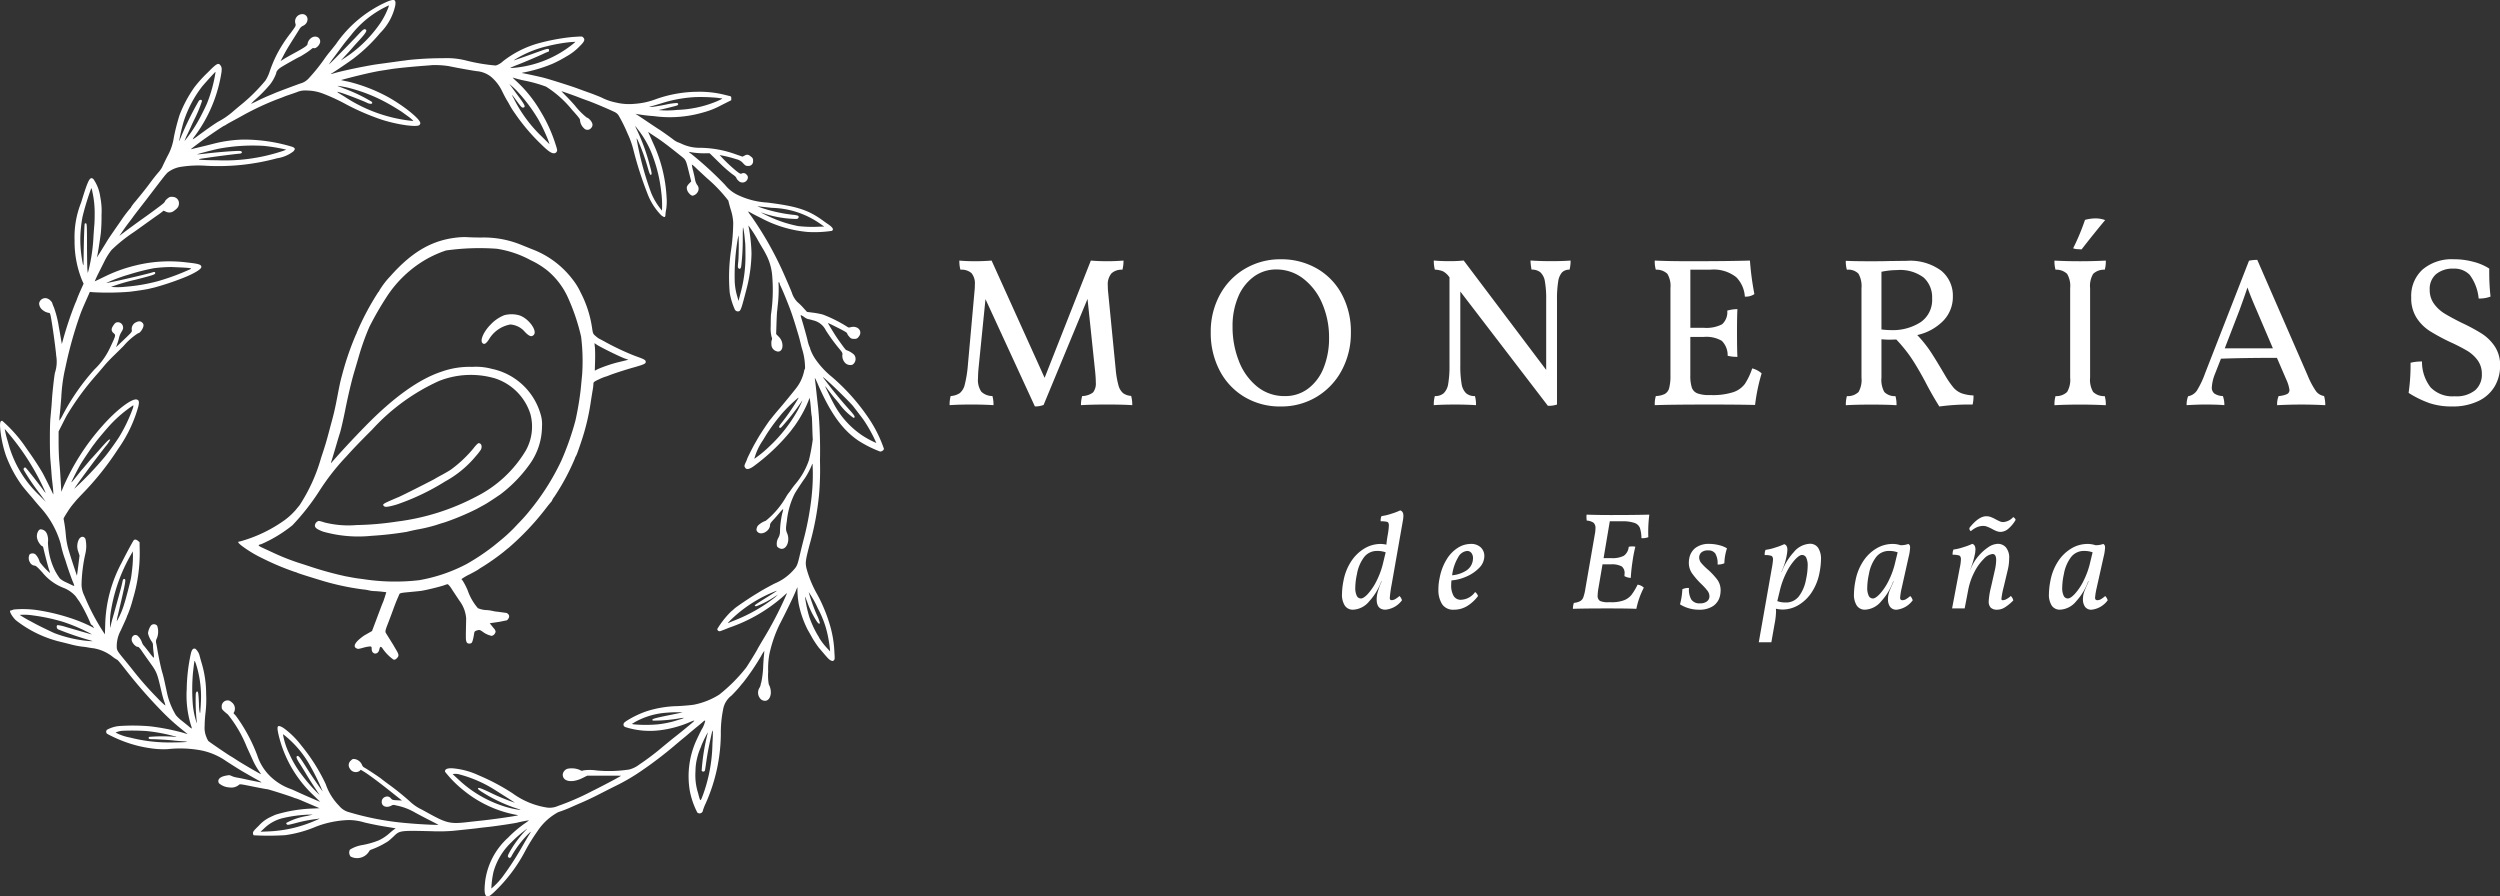 <svg xmlns="http://www.w3.org/2000/svg" width="256.087" height="91.83" viewBox="0 0 256.087 91.83">
  <rect x="0" y="0" width="256.087" height="91.83" fill="#333333" stroke="none"/>
  <g id="Grupo_219" data-name="Grupo 219" transform="translate(42.179 378)">
    <g id="Grupo_218" data-name="Grupo 218">
      <g id="Grupo_160" data-name="Grupo 160" transform="translate(-42.179 -378)">
        <path id="Trazado_263" data-name="Trazado 263" d="M49.879-330.047a21.1,21.1,0,0,0-3.832-4.336,8.611,8.611,0,0,1-1.591-1.675,4.6,4.6,0,0,1-.636-1.186.793.793,0,0,0-.086-.252,4.024,4.024,0,0,1-.193-.644c-.088-.39-.438-1.637-.674-2.4-.031-.1-.035-.182-.008-.182a1.721,1.721,0,0,1,.341.2,1.386,1.386,0,0,0,.365.2,4.7,4.7,0,0,1,.528.131,1.919,1.919,0,0,1,1.327,1.039,18.786,18.786,0,0,0,1.394,1.905c.3.365.324.422.294.606a1.047,1.047,0,0,0,.324.853.756.756,0,0,0,.7.152.7.7,0,0,0,.185-1.021,2.176,2.176,0,0,0-.791-.474c-.082-.026-.219-.2-.915-1.184-.224-.317-.993-1.571-.974-1.589s.45.2.987.47c.708.354.971.513.971.585a.832.832,0,0,0,.215.328.509.509,0,0,0,.5.228.446.446,0,0,0,.459-.2c.471-.535-.046-1.184-.792-.994-.167.042-.257.043-.306,0a14.109,14.109,0,0,0-2.56-1.292,7.949,7.949,0,0,0-.993-.19l-.628-.08-.3-.327a6.338,6.338,0,0,0-.69-.689,2.4,2.4,0,0,1-.568-.965c-.039-.109-.215-.528-.39-.931s-.341-.783-.368-.845a34.885,34.885,0,0,0-3.441-6.112,2.743,2.743,0,0,1-.278-.408c0-.024.134.036.295.131s.6.322.971.5a12.492,12.492,0,0,0,4.845,1.457,12.16,12.16,0,0,0,2.458-.111c.246-.132.108-.361-.44-.727-.068-.045-.322-.224-.563-.4-1.454-1.033-2.629-1.406-5.6-1.774a8.063,8.063,0,0,1-2.93-.733,3.687,3.687,0,0,1-1.406-1.087,37.1,37.1,0,0,0-3.45-3.162,1.15,1.15,0,0,1-.252-.208.632.632,0,0,1,.209.033,8.322,8.322,0,0,0,1.481.11l.445,0,.966.944a13.822,13.822,0,0,0,1.347,1.192c.241.156.393.3.413.381a.793.793,0,0,0,.226.3.558.558,0,0,0,.951-.261.354.354,0,0,0-.114-.354.4.4,0,0,0-.532-.12c-.082.045-.177,0-.488-.236a16.636,16.636,0,0,1-1.748-1.663,12.284,12.284,0,0,1,1.7.419,1.285,1.285,0,0,1,.705.419c.225.241.283.274.5.274a.466.466,0,0,0,.515-.526.408.408,0,0,0-.182-.406c-.29-.243-.412-.268-.671-.135l-.225.116-.66-.229a11.031,11.031,0,0,0-3.649-.678,4.328,4.328,0,0,1-1.964-.426c-.156-.07-.341-.144-.408-.165a2.207,2.207,0,0,1-.435-.276c-.354-.272-1.3-.94-1.449-1.024-.056-.032-.58-.379-1.159-.769s-1.108-.741-1.17-.778c-.1-.061-.1-.064-.005-.033a15.7,15.7,0,0,0,1.8.224,12.215,12.215,0,0,0,5.157-.4,8.194,8.194,0,0,0,1.776-.719l1.014-.51v-.193c0-.166-.024-.2-.169-.233-.092-.022-.335-.083-.534-.133A10.619,10.619,0,0,0,32.3-363.6a12.962,12.962,0,0,0-4.368.785,7.569,7.569,0,0,1-2.12.452,5.735,5.735,0,0,1-1.91-.137,5.609,5.609,0,0,1-1.465-.51c-.31-.137-.917-.373-1.352-.527s-.953-.342-1.154-.419c-.53-.2-2.753-.906-3.407-1.077-.446-.117-2.046-.462-2.265-.488a1.361,1.361,0,0,1,.317-.078,15.3,15.3,0,0,0,2.517-.738,1.114,1.114,0,0,1,.215-.081,13.483,13.483,0,0,0,1.546-.807,5.651,5.651,0,0,0,1.368-1.06c.477-.465.553-.666.332-.886-.11-.11-.08-.109-1.132-.037a21.232,21.232,0,0,0-3.574.679,10.513,10.513,0,0,0-3.5,1.8,1.9,1.9,0,0,1-.74.44,18.607,18.607,0,0,1-2.994-.5,8.044,8.044,0,0,0-2.426-.248,33.283,33.283,0,0,0-3.606.191c-.076.015-.255.04-.394.056s-.633.083-1.1.148-1.023.141-1.242.17c-.621.082-.735.1-1.717.283-1.068.2-2.508.52-3.032.677-.408.122-.479.131-.316.038.316-.18,1.964-1.3,2.307-1.573a16.761,16.761,0,0,0,2.683-2.584,5.617,5.617,0,0,0,1.546-2.844c.072-.584-.1-.656-.848-.348a12.5,12.5,0,0,0-5.239,4.346c-.242.311-.545.69-.675.845s-.36.459-.513.679A18.182,18.182,0,0,1-7.532-365a1.768,1.768,0,0,1-.894.557c-.741.264-2.407.891-2.608.983-.092.042-.389.167-.663.279s-.776.343-1.114.512-.634.309-.655.309a3.948,3.948,0,0,1,.462-.462,14.777,14.777,0,0,0,1.5-1.54,4.3,4.3,0,0,0,.619-1.132c0-.175.172-.4.461-.594.263-.179,1.935-1.118,1.991-1.118.012,0,.2-.115.429-.258a7.222,7.222,0,0,0,.816-.581.175.175,0,0,1,.151-.026c.228.087.656-.353.657-.675,0-.5-.6-.679-1-.3a.906.906,0,0,0-.295.544c0,.158-.3.367-1.32.92-.467.253-.982.545-1.146.65l-.3.191.292-.553c.309-.584.462-.843,1.127-1.894.23-.365.471-.751.538-.864a.8.8,0,0,1,.351-.307c.58-.259.615-1.03.054-1.182a.745.745,0,0,0-.835.969c.056.206.049.22-.493.96a13.939,13.939,0,0,0-1.456,2.27,13.475,13.475,0,0,0-.746,1.83,4.15,4.15,0,0,1-.371.751,17.91,17.91,0,0,1-2.372,2.38c-.37.3-.856.712-1.073.9a7.844,7.844,0,0,1-1.374.928c-.381.224-1.143.755-2.114,1.472a4.4,4.4,0,0,1-.529.36,1.018,1.018,0,0,1,.156-.263,14.7,14.7,0,0,0,2.8-6.649c.031-.359.019-.458-.069-.606-.226-.379-.4-.3-1.327.649a13.017,13.017,0,0,0-1.372,1.513,13.057,13.057,0,0,0-1.53,2.855,22.06,22.06,0,0,0-.585,2.275,5.617,5.617,0,0,1-.67,1.97c-.245.493-.486.991-.531,1.1a3.032,3.032,0,0,1-.413.572c-.182.205-.519.63-.752.947-.445.606-.862,1.132-1.588,2.007a4.239,4.239,0,0,0-.437.58.077.077,0,0,1-.043.072,12.5,12.5,0,0,0-.88,1.146c-.082.123-.266.392-.406.59-.316.451-1,1.449-1.052,1.54-.273.456-1.084,1.766-1.107,1.788s-.009-.023.013-.082c.048-.13.28-1.577.384-2.4a18.381,18.381,0,0,0,.072-1.859,7.224,7.224,0,0,0-.127-1.833,4.2,4.2,0,0,0-.7-1.842c-.359-.312-.538.028-1.256,2.384a9.508,9.508,0,0,0-.677,3.912,10.5,10.5,0,0,0,.753,4.036l.171.381-.3.665c-.163.365-.33.767-.37.891a3.791,3.791,0,0,1-.186.451,36.4,36.4,0,0,0-1.293,3.885l-.08.284-.04-.225c-.022-.124-.079-.453-.126-.732s-.109-.621-.137-.759a10.759,10.759,0,0,0-.509-2.034,3.362,3.362,0,0,1-.164-.413c0-.115-.263-.394-.44-.468a.635.635,0,0,0-.912.473.881.881,0,0,0,.322.647,1.332,1.332,0,0,0,.687.324c.084,0,.121.064.171.3.141.653.509,3.284.574,4.111a3.6,3.6,0,0,1-.127,1.706c-.063.206-.255,1.889-.309,2.71-.022.338-.045.668-.05.73-.009.107-.062.692-.114,1.267-.068.757-.068,3.424,0,4.2.042.467.091,1.076.11,1.355s.045.6.059.706c.13,1.079.17,1.651.1,1.465s-.868-1.8-1.069-2.157c-.274-.483-.831-1.347-1.264-1.959-.186-.263-.38-.54-.432-.617a14.057,14.057,0,0,0-2.438-2.764c-.171,0-.225.129-.224.531a11.784,11.784,0,0,0,.594,2.994,12.72,12.72,0,0,0,1.685,3.145c.279.349.735.892.851,1.014.033.036.188.22.34.408s.446.531.651.762a9.381,9.381,0,0,1,2.082,3.708,12,12,0,0,0,.451,1.61c.026.062.085.241.131.4.127.429.536,1.593.688,1.953a2.446,2.446,0,0,1,.135.373c0,.028-.107,0-.241-.067s-.429-.206-.66-.314a2.351,2.351,0,0,1-.579-.368,5.747,5.747,0,0,1-.747-1.363,7.011,7.011,0,0,1-.474-2.335,1.73,1.73,0,0,0,0-.494c-.081-.5-.279-.757-.653-.83-.146-.029-.194-.007-.32.143a1.013,1.013,0,0,0-.076.95c.07.236.371.628.482.628.033,0,.075.07.094.156.148.655.49,1.964.585,2.238a1.332,1.332,0,0,1,.094.354,7.675,7.675,0,0,1-1.047-1.127,1.861,1.861,0,0,0-.382-.73.478.478,0,0,0-.653-.054.822.822,0,0,0,.025.8.6.6,0,0,0,.507.353c.112.009.306.184.771.693a5.192,5.192,0,0,0,2.143,1.571,3.206,3.206,0,0,1,1.28.886c.09.133.264.381.389.553a16.156,16.156,0,0,1,1.1,2.158c.038.113.1.209.134.209s.108.075.161.166l.1.167-.3-.164a15.693,15.693,0,0,0-2.27-.915,20.549,20.549,0,0,0-3.316-.776,10.264,10.264,0,0,0-2.367-.054,1.02,1.02,0,0,1-.311.1c-.182.023.15.628.547,1a11.912,11.912,0,0,0,4.723,2.246c.185.045.631.157.985.248a8.569,8.569,0,0,0,1.014.2c.2.019.493.059.649.089s.41.067.566.084a4.32,4.32,0,0,1,1.964.864,3.2,3.2,0,0,0,.418.283c.108.04.212.159.865.985a50.6,50.6,0,0,0,3.914,4.47,21.989,21.989,0,0,0,2,1.79c.274.216.494.4.494.4a3.266,3.266,0,0,1-.4-.117A23.105,23.105,0,0,0-23.8-298.6a20.494,20.494,0,0,0-3.005-.039,3.22,3.22,0,0,0-1.41.39.282.282,0,0,0,.01.417,13.287,13.287,0,0,0,2.179.945,12.478,12.478,0,0,0,2.254.532,8.634,8.634,0,0,0,1.776.093,11.722,11.722,0,0,1,3.434.13,6.814,6.814,0,0,1,2.533,1.084c.945.611,1.441.922,1.782,1.116l.647.372c.231.134.625.356.872.491.295.162.393.236.284.215-.6-.113-1.353-.267-1.691-.345-.22-.05-.559-.117-.759-.15a2.359,2.359,0,0,1-.569-.166c-.2-.1-.228-.1-.62-.023-.606.125-.858.413-.67.768a1.771,1.771,0,0,0,1.078.43,1.228,1.228,0,0,0,.969-.259c.09-.1.147-.091,1.429.169.735.149,1.394.271,1.465.272.125,0,2.431.733,2.721.865a1.075,1.075,0,0,0,.223.074,7.533,7.533,0,0,1,.7.274l1.173.5.553.236-.864.036a14.743,14.743,0,0,0-3.622.619c-.092.033-.378.163-.641.292a3.633,3.633,0,0,0-1.087.829c-.515.5-.611.623-.609.767a.35.35,0,0,0,.073.229,28.484,28.484,0,0,0,3.225-.012,12.375,12.375,0,0,0,3.155-.873A10.253,10.253,0,0,1-3.435-289a5.878,5.878,0,0,1,1.6.251c.58.139,1.47.318,1.983.4s.993.16,1.068.175l.137.027-.147.1c-.08.052-.309.238-.5.409a4.518,4.518,0,0,1-1.084.719,8.675,8.675,0,0,1-1.7.484,3.439,3.439,0,0,0-1.253.465.638.638,0,0,0,.073.713,1.44,1.44,0,0,0,1.9-.552c.021-.07.125-.141.275-.186a8.556,8.556,0,0,0,1.68-.844c.14-.11.4-.343.59-.524.582-.562.633-.569,3.885-.491a17.528,17.528,0,0,0,2.141-.04c1.476-.149,2.485-.258,2.624-.283.077-.014.5-.063.955-.11.8-.084,2.849-.391,3.07-.46.15-.047,1.127-.236,1.143-.221a3.13,3.13,0,0,1-.338.254,12.215,12.215,0,0,0-1.809,1.527,7.3,7.3,0,0,0-2.324,4.336c-.143,1.154-.078,1.646.221,1.682.125.015.242-.056.59-.362a16.211,16.211,0,0,0,3.354-4.449,20.258,20.258,0,0,1,1.181-1.884A5.915,5.915,0,0,1,18-289.807a13.219,13.219,0,0,0,1.39-.542c.186-.084.681-.3,1.1-.48s1.092-.5,1.495-.705,1.2-.614,1.773-.9a20.531,20.531,0,0,0,2.978-1.754c.887-.6,2.2-1.6,3.112-2.38.328-.279.769-.648.979-.819s.413-.339.448-.372c.08-.076.724-.613,1.046-.873.14-.113.341-.283.451-.38.2-.182.284-.219.284-.135a2.878,2.878,0,0,1-.284.746c-.1.143-.509.982-.731,1.492a8.928,8.928,0,0,0-.565,4.883,8.067,8.067,0,0,0,.776,2.259.349.349,0,0,0,.578-.236,5.316,5.316,0,0,1,.277-.7,17.734,17.734,0,0,0,1.552-7.078,12.012,12.012,0,0,1,.229-2.517,2.244,2.244,0,0,1,.87-1.454c.333-.338.714-.755.844-.92s.282-.349.338-.405a24.11,24.11,0,0,0,1.834-2.7,5.321,5.321,0,0,1,.337-.553,3.106,3.106,0,0,1-.03.41c-.024.219-.058.684-.077,1.044a9.893,9.893,0,0,1-.21,1.814.471.471,0,0,0-.051.185,1.013,1.013,0,0,1-.106.3.935.935,0,0,0,.176,1.249c.479.291.889.022.966-.632a1.763,1.763,0,0,0-.208-.939,5.313,5.313,0,0,1-.06-1.3,8.007,8.007,0,0,1,.131-1.838,13.412,13.412,0,0,1,1.023-2.973c.663-1.266,1.5-3,1.7-3.52a1.069,1.069,0,0,1,.142-.295c.016,0,.017.032,0,.07a9.325,9.325,0,0,0,.131,1.62,10.2,10.2,0,0,0,.919,2.646c.1.172.281.488.4.708a9.793,9.793,0,0,0,.759,1.151c.018.016.195.222.389.453.528.628.668.766.856.845.15.063.185.059.279-.035s.1-.156.054-.783a11.413,11.413,0,0,0-.565-3.156,16,16,0,0,0-1.183-2.79,11.2,11.2,0,0,1-1.073-2.533c-.184-.676-.163-.88.263-2.522a29.21,29.21,0,0,0,.979-5.114,30.761,30.761,0,0,0,.1-3.547,48.012,48.012,0,0,0-.185-5.409c-.051-.435-.127-1.119-.17-1.524-.091-.853-.126-1.154-.17-1.465-.022-.159.068.005.31.563,1.279,2.962,2.521,4.69,4.172,5.8a11.969,11.969,0,0,0,2.2,1.1c.193,0,.392-.145.392-.288A13.247,13.247,0,0,0,49.879-330.047ZM38.61-351.853c.124.017.7.081,1.288.145a8.966,8.966,0,0,1,4.9,1.6l.451.316-.5.012a12.893,12.893,0,0,1-2.168-.061,12.727,12.727,0,0,1-2.791-.892c-.51-.223-1.168-.561-.955-.491l.5.17a10.87,10.87,0,0,0,3.108.483c.2-.054.259-.256.1-.338a2.376,2.376,0,0,0-.526-.092,15.416,15.416,0,0,1-3.354-.764l-.279-.114ZM27.931-362.226c.173-.049.574-.171.9-.273a13.731,13.731,0,0,1,3.241-.556,18.555,18.555,0,0,1,2.227.074c.2.03.4.056.446.057.148,0-.005.093-.558.329a11.533,11.533,0,0,1-4,.853,9.753,9.753,0,0,1-1.916.018c.306-.056,1.734-.408,1.878-.463.188-.071.193-.216.011-.262a6.487,6.487,0,0,0-1.141.166c-.553.111-1.176.214-1.392.23C27.2-362.023,27.19-362.016,27.931-362.226Zm-63.1,39.945a11.4,11.4,0,0,1-3.189-5.426,10.232,10.232,0,0,1-.337-1.353c.006,0,.238.274.515.607a24.788,24.788,0,0,1,3.513,5.565c.07.155.135.3.149.322s.013.043,0,.043a1.857,1.857,0,0,1-.24-.295c-.514-.709-1.737-2.254-1.8-2.28-.132-.05-.246.09-.191.235a22.3,22.3,0,0,0,1.649,2.426l.613.843Zm5.066,14.944a13.155,13.155,0,0,1-3.52-.815c-1.17-.547-1.757-.84-2.34-1.166a12.391,12.391,0,0,1-1.2-.695,5.845,5.845,0,0,1,1.4.059,19.13,19.13,0,0,1,3.07.662,17.859,17.859,0,0,1,2.415,1,3.591,3.591,0,0,1,.515.287c-.2-.054-2-.576-2.688-.777a3.86,3.86,0,0,0-.832-.186c-.138.054-.107.332.049.434a32.279,32.279,0,0,0,3.359,1.146C-29.632-307.31-29.634-307.31-30.106-307.337Zm9.917,10.347c-.171.021-.827.04-1.455.043a16.1,16.1,0,0,1-4.207-.5,5.038,5.038,0,0,1-1.492-.514,2.079,2.079,0,0,1,.73-.182,22.528,22.528,0,0,1,2.458.028,17.9,17.9,0,0,1,3.064.594.763.763,0,0,1-.284-.012,16.012,16.012,0,0,0-2.544.018.155.155,0,0,0-.027.147c.025.069.124.089.446.089.4,0,1.821.09,2.157.138.092.013.456.043.816.069C-19.926-297.031-19.9-297.025-20.189-296.99Zm13.1,8.135a13.318,13.318,0,0,1-4.647,1.023l-.762.03.354-.321a4.138,4.138,0,0,1,1.9-1.065,13.683,13.683,0,0,1,2.624-.362l.478-.007-.59.139a6.8,6.8,0,0,0-2.117.709.138.138,0,0,0,.046.15c.078.078.161.067.864-.116a15.023,15.023,0,0,1,1.991-.407c.172-.019.362-.047.424-.062C-6.32-289.194-6.558-289.071-7.09-288.856Zm43.5-59.753c.073-.42.074-.413.082.714,0,.628-.019,1.394-.054,1.71-.053.493-.05.583.023.657.134.136.247.048.285-.22a23.317,23.317,0,0,0,.155-2.85c.006-1.2.011-1.259.079-.915.04.2.091.572.113.818s.05.527.062.62.022.663.024,1.269a14.417,14.417,0,0,1-.554,4.019l-.156.612-.118-.413a6.259,6.259,0,0,1-.278-1.782A22.48,22.48,0,0,1,36.406-348.609Zm-10.3-11.2a10.055,10.055,0,0,1,1.635,2.973,14.994,14.994,0,0,1,.8,3.44,10.938,10.938,0,0,1,.083,1.97,6.869,6.869,0,0,1-1.1-1.793,31.622,31.622,0,0,1-1.485-5.474c-.029-.217,0-.166.245.37a20.9,20.9,0,0,1,.91,2.6c.122.418.212.633.265.633.157,0,.137-.183-.124-1.106a20.059,20.059,0,0,0-1.26-3.456,4.993,4.993,0,0,1-.207-.456A3.573,3.573,0,0,1,26.109-359.814ZM13.2-366.1c.093-.046.394-.171.674-.279.708-.275,2-.826,2.587-1.1a4.468,4.468,0,0,1,.547-.233c.029,0,.054-.064.054-.14,0-.2-.14-.186-.821.058-2.082.745-2.758.983-2.79.983a1.291,1.291,0,0,1,.241-.169,11.043,11.043,0,0,1,3.2-1.292,16.382,16.382,0,0,1,2.34-.413l.381-.025.156-.011-.156.146a11.226,11.226,0,0,1-6.214,2.528C13.045-366.019,13.036-366.021,13.2-366.1Zm.032,1.9c.139.123.34.309.453.422a16.833,16.833,0,0,1,2.285,3.023,17.514,17.514,0,0,1,1,2.109l.146.424-.768-.761a14.172,14.172,0,0,1-2.882-3.886c-.308-.577-.278-.553.325.269.41.558.488.636.614.621.283-.034.213-.219-.4-1.05-.317-.429-.679-.921-.8-1.087l-.22-.3Zm-17.444.71c.622.2,2.282.844,2.6,1.007.392.2.709.13.494-.108a16.883,16.883,0,0,0-2.758-1.321l-.708-.275c-.132-.052.316.016.934.141a16.517,16.517,0,0,1,4.2,1.639c.408.223,1.3.764,1.5.915.13.094.387.281.569.411a3.751,3.751,0,0,1,.44.36l.107.121-.338-.039a15.427,15.427,0,0,1-6.762-2.492C-4.766-363.622-4.813-363.682-4.214-363.488Zm-1.153-3.1c.072-.107.2-.288.281-.394s.375-.5.651-.872c.595-.8.506-.687,1.217-1.551a10.186,10.186,0,0,1,3.4-2.814c.247-.125.457-.228.465-.228a.482.482,0,0,1-.025.156,7.985,7.985,0,0,1-.836,1.647,13.107,13.107,0,0,1-3.859,3.714l-.2.134.231-.247c.127-.136.359-.386.518-.558s.383-.424.5-.563.354-.4.528-.59c.821-.886.983-1.161.728-1.242-.137-.044-.246.04-.738.566-.677.725-2.651,2.742-2.869,2.931l-.129.112Zm-14.988,6a11.821,11.821,0,0,1,1.877-3.547c.318-.381,1.335-1.5,1.364-1.5.009,0,.007.043,0,.1a14.626,14.626,0,0,1-.868,3.145c-.281.633-.724,1.5-1.035,2.028a15.15,15.15,0,0,1-1.265,1.814,5.958,5.958,0,0,1,.32-.738c.186-.391.34-.724.34-.732s.137-.306.306-.66a13.6,13.6,0,0,0,.821-1.954c0-.163-.139-.191-.306-.061a31.683,31.683,0,0,0-1.946,3.984c-.04.1-.079.175-.088.166A19.532,19.532,0,0,1-20.355-360.587ZM-30.7-345.99a12.7,12.7,0,0,1-.251-2.469,13.07,13.07,0,0,1,.222-2.323,26.93,26.93,0,0,1,.905-2.957,1.132,1.132,0,0,1,.1.354,9.848,9.848,0,0,1,.243,2.265c0,.462-.016.971-.032,1.127s-.057.7-.09,1.213a17.731,17.731,0,0,1-.519,3.521l-.065.225-.037-.309c-.021-.17-.04-1.3-.043-2.522,0-1.953-.016-2.218-.094-2.249a.133.133,0,0,0-.133.014c-.047.05-.1,1.755-.12,3.547C-30.621-345.738-30.624-345.72-30.7-345.99Zm3.093,36.193a9.9,9.9,0,0,0-.247.982c0,.064-.017.1-.038.078a6.887,6.887,0,0,1,.094-1.781,16.912,16.912,0,0,1,2.02-5.641l.2-.365.019.451a11.383,11.383,0,0,1-.072,1.29c-.05.462-.115.944-.143,1.07-.158.708-.533,2.134-.674,2.56a8.186,8.186,0,0,1-.772,1.8,3.466,3.466,0,0,1,.117-.638c.815-3.472.846-3.641.682-3.7-.108-.041-.176.059-.223.327-.022.123-.1.443-.171.706s-.225.821-.341,1.24S-27.47-310.274-27.605-309.8Zm9,8.911c-.031.451-.055.835-.055.858a.043.043,0,0,1-.048.043,4.146,4.146,0,0,1-.087-.885c-.048-1.106-.081-1.321-.2-1.3-.049.009-.1.1-.127.215a19.528,19.528,0,0,0,.1,2.871c.024.182.021.187-.035.059a8.763,8.763,0,0,1-.358-1.68,19.643,19.643,0,0,1,0-3.338c.135-1.191.152-1.3.191-1.256a3.872,3.872,0,0,1,.188.521A11.115,11.115,0,0,1-18.61-300.886Zm10.129,6.1c.182.288.5.8.7,1.14s.59.947.856,1.35l.483.73-.37-.362a17.493,17.493,0,0,1-1.818-2.2,10.905,10.905,0,0,1-.931-1.685,7.3,7.3,0,0,1-.638-1.98,4.106,4.106,0,0,1,.44.348,10.534,10.534,0,0,1,2.229,2.678,23.713,23.713,0,0,1,1.4,2.833c-.027,0-1.018-1.433-1.351-1.953l-.578-.907c-.414-.649-.553-.809-.668-.764C-8.875-295.494-8.818-295.316-8.482-294.784Zm20.914,4.376a12.139,12.139,0,0,1-4.642-2.733c-.328-.3-.6-.55-.6-.565a1.532,1.532,0,0,1,.676.033,13,13,0,0,1,3.553,1.531l1.14.722c.553.35,1,.641,1,.649a21.032,21.032,0,0,1-2.672-1.11c-.859-.4-1.106-.481-1.106-.339,0,.086.172.211.858.627a15.711,15.711,0,0,0,3.209,1.441.966.966,0,0,1,.3.127A9.706,9.706,0,0,1,12.433-290.408Zm2.508,3.045c-.069.11-.335.564-.593,1.014a30.62,30.62,0,0,1-2.04,3.15,7.376,7.376,0,0,1-1.158,1.218,9.209,9.209,0,0,1,.22-1.707,6.65,6.65,0,0,1,1.837-3.037,12.517,12.517,0,0,1,1.586-1.37c.021,0,0,.032-.048.071a11.463,11.463,0,0,0-1.653,2.174c-.287.515-.3.58-.177.683s.239.03.333-.195a10.543,10.543,0,0,1,1.7-2.223C15.279-287.9,15.279-287.9,14.941-287.363Zm18.854-9.38a16.051,16.051,0,0,1-1.062,5.425c-.176.427-.188.413-.406-.434a6.047,6.047,0,0,1-.267-2.238,5.581,5.581,0,0,1,.175-1.379,5.839,5.839,0,0,1,.354-1.047,1.173,1.173,0,0,0,.076-.215,12.863,12.863,0,0,1,.644-1.325c.014,0,.016.032,0,.07a21.279,21.279,0,0,0-.617,3.837.193.193,0,0,0,.329-.005c.018-.056.071-.381.118-.719.122-.882.223-1.438.464-2.56.189-.88.215-.957.234-.706C33.851-297.884,33.831-297.3,33.795-296.743Zm9.68-14.682a9.234,9.234,0,0,0,.826,1.782c.289.494.42.617.506.478a4.059,4.059,0,0,0-.309-.827,18.43,18.43,0,0,1-.844-2.356,9.954,9.954,0,0,1,.949,1.685,10.19,10.19,0,0,1,1.044,2.93c.073.37.149.855.168,1.07l.035.394-.313-.338a6.441,6.441,0,0,1-.814-1.068.689.689,0,0,0-.111-.2,10.618,10.618,0,0,1-.894-1.921,13.445,13.445,0,0,1-.427-1.969C43.264-311.963,43.3-311.892,43.475-311.425Zm.49-10.786a30.462,30.462,0,0,1-.761,4.223c-.13.494-.31,1.22-.4,1.6-.307,1.325-.325,1.369-.757,1.841a5.3,5.3,0,0,1-1.892,1.327c-.51.264-1.118.6-1.35.738l-.673.411c-.633.385-1.96,1.289-2.091,1.424-.048.05-.2.182-.335.29a9.168,9.168,0,0,0-1.41,1.782.229.229,0,0,0,.293.229c.071-.017.5-.182.955-.369a16.332,16.332,0,0,0,5.56-3.245c.344-.32.356-.326.277-.142a38.625,38.625,0,0,1-2.39,4.6c-.321.537-.581.981-.581.993,0,.048-.841,1.427-1.155,1.894a16.6,16.6,0,0,1-2.762,2.771,7.657,7.657,0,0,1-2.565,1.025c-.263.049-1.009.117-1.658.151a11.05,11.05,0,0,0-3.268.544,9.9,9.9,0,0,0-1.948.934c-.311.207-.365.267-.365.409s.038.184.2.266a8.25,8.25,0,0,0,3.451.329,11.149,11.149,0,0,0,2.968-.769c.681-.292.743-.3.477-.056-.222.2-1.309,1.091-1.867,1.524-.16.124-.692.557-1.186.965a26.318,26.318,0,0,1-2.414,1.83,2.9,2.9,0,0,1-1.041.518,13.751,13.751,0,0,1-3.332.1,4.733,4.733,0,0,0-1.377-.007c-.127.058-.18.05-.378-.056a2.133,2.133,0,0,0-1.24-.113.7.7,0,0,0-.488.6c0,.721.955.884,2.028.347l.478-.239H22.7c.955,0,1.733,0,1.733.011,0,.04-1.894,1.045-2.962,1.57a26.069,26.069,0,0,1-3.483,1.518,2.14,2.14,0,0,1-1.052.179,8.07,8.07,0,0,1-3.617-1.477,22.043,22.043,0,0,0-3.5-1.853,7.839,7.839,0,0,0-2.731-.71c-.5,0-.687.1-.687.349a11.577,11.577,0,0,0,1.981,1.979,11.968,11.968,0,0,0,5.28,2.438.711.711,0,0,1,.226.052c-.071.064-2.748.449-3.939.566-.2.02-.81.087-1.352.149-1.646.187-2.061.088-3.917-.941-.419-.232-.772-.422-.784-.422a4.671,4.671,0,0,1-1.1-.778,27.457,27.457,0,0,0-2.275-1.823c-.284-.211-.564-.422-.622-.473-.2-.173-1.674-1.141-1.787-1.177a.55.55,0,0,1-.216-.277.992.992,0,0,0-.728-.58c-.2-.028-.245-.012-.424.167a.6.6,0,0,0-.083.811.69.69,0,0,0,.99.238l.129-.12.316.192c.484.293,1.518,1.062,2.769,2.057l1.132.9-.488-.024c-.445-.022-.5-.038-.632-.18a.483.483,0,0,0-.585-.171.526.526,0,0,0-.369.535c0,.436.5.626.97.372.193-.1.22-.105.531-.025a6.241,6.241,0,0,1,1.937.739c.45.245,1.156.615,1.577.827s.774.4.789.41c.044.042-1.636-.033-2.678-.121l-.7-.059a29.039,29.039,0,0,1-5.747-1.1,1.916,1.916,0,0,1-1.03-.648,5.88,5.88,0,0,1-1.388-2.24,18.826,18.826,0,0,0-2.5-3.955,8.8,8.8,0,0,0-1.833-1.8c-.611-.356-.7-.242-.514.627A12.426,12.426,0,0,0-7.02-291.49l.644.633-.469-.2-.864-.373c-.215-.092-.561-.246-.759-.338s-.579-.264-.842-.381a5.806,5.806,0,0,1-2.205-1.35,5.236,5.236,0,0,1-1.318-2.141,16.97,16.97,0,0,0-2.093-3.912,1.9,1.9,0,0,0-.236-.282c-.106-.1-.108-.115-.028-.239a.81.81,0,0,0-.153-.9,1.332,1.332,0,0,0-.348-.257.609.609,0,0,0-.778.638c0,.188.037.259.22.429.123.115.3.262.4.337a12.769,12.769,0,0,1,1.947,3.334l.452.985c.071.156.168.371.217.48a7.415,7.415,0,0,0,.637,1.09c.17.236.177.26.064.2-.435-.226-1.956-1.12-2.383-1.4-.279-.184-.549-.355-.6-.379-.2-.1-2.243-1.493-2.323-1.582a2.278,2.278,0,0,1-.231-.486,2.356,2.356,0,0,1-.148-1.03A13.265,13.265,0,0,1-18.126-300a11.446,11.446,0,0,0,.064-1.9A11.079,11.079,0,0,0-18.5-305c-.1-.327-.192-.669-.217-.767a1.445,1.445,0,0,0-.433-.765c-.234-.106-.384.056-.489.529a18.347,18.347,0,0,0-.414,3.6,10.528,10.528,0,0,0,.435,3.7,1.383,1.383,0,0,1,.09.335,1.39,1.39,0,0,1-.306-.22c-.159-.132-.491-.4-.743-.6a3.727,3.727,0,0,1-.589-.563,7.46,7.46,0,0,1-.93-2.393c-.068-.311-.175-.8-.239-1.1s-.163-.689-.222-.875c-.132-.423-.406-1.723-.538-2.56-.017-.108-.054-.306-.083-.435a.661.661,0,0,1,.073-.51,1.846,1.846,0,0,0,.026-1.277.424.424,0,0,0-.639-.022,1.735,1.735,0,0,0-.3.794,2.442,2.442,0,0,0,.394.864.612.612,0,0,1,.116.384c0,.13.027.446.059.692a3.313,3.313,0,0,1,.04.545c-.012.057-.165-.1-.413-.429-.215-.285-.489-.631-.6-.765a.923.923,0,0,1-.21-.341,1.648,1.648,0,0,0-.466-.711c-.313-.205-.66.094-.584.5.051.268.406.649.605.649.1,0,.205.1.443.453.169.248.548.786.837,1.189.685.953.719,1.041,1.161,2.962.08.349.207.8.283,1.011a1.392,1.392,0,0,1,.11.405,9.18,9.18,0,0,1-.849-.816,33.162,33.162,0,0,1-2.5-2.844c-.138-.177-.455-.568-.7-.869-.918-1.111-.927-1.126-.929-1.589a3.392,3.392,0,0,1,.413-1.583c.527-1.148.586-1.28.628-1.417a.888.888,0,0,1,.085-.2,12.883,12.883,0,0,0,.54-1.637,16.16,16.16,0,0,0,.689-4.808l-.018-.977-.161-.137c-.172-.146-.339-.17-.434-.061s-.8,1.422-1.246,2.313a14.108,14.108,0,0,0-1.674,6.23l-.033,1.095-.217-.327a22.588,22.588,0,0,1-1.884-3.612,2.694,2.694,0,0,1-.293-1.154,16,16,0,0,1,.4-3.209,3.378,3.378,0,0,0,.007-1.449c-.143-.342-.5-.317-.69.048a1.552,1.552,0,0,0-.05,1.24l.129.4-.129,1.02c-.071.564-.133,1.024-.138,1.031s-.578-1.7-.813-2.49a7.561,7.561,0,0,1-.319-1.6,14.675,14.675,0,0,0-.231-1.7c-.031-.052.054-.21.421-.784a7.284,7.284,0,0,1,.53-.735l.255-.306c.1-.124.435-.483.733-.794a29.419,29.419,0,0,0,3.652-4.588A13.963,13.963,0,0,0-25-331.4c.1-.462.055-.618-.176-.676-.51-.127-2.126,1.116-3.514,2.7a23.248,23.248,0,0,0-4.017,6.284l-.191.472-.036-.644c-.064-1.138-.1-1.7-.174-2.5-.038-.436-.069-1.293-.069-1.916v-1.127l.384-.759c.212-.418.413-.81.45-.872a27.686,27.686,0,0,1,3.105-4.229c.219-.252.561-.654.764-.9s.606-.672.9-.955.776-.759,1.072-1.06a6.707,6.707,0,0,1,1.464-1.282c.13,0,.309-.183.454-.462s.139-.465,0-.606c-.179-.182-.362-.2-.652-.057a.738.738,0,0,0-.446.765c.023.251.1.16-1.228,1.425l-.381.362.137-.389a5.127,5.127,0,0,0,.177-.615,2.1,2.1,0,0,1,.236-.55c.165-.274.191-.358.163-.534a.533.533,0,0,0-.509-.467c-.217,0-.306.064-.505.365-.21.316-.2.54.044.75s.257.194-.357,1.493a7.324,7.324,0,0,1-1.584,2.211,22.648,22.648,0,0,0-3.272,4.7,4.244,4.244,0,0,1-.333.564,3.473,3.473,0,0,1,.038-.633c.037-.35.107-1.138.156-1.76a17.34,17.34,0,0,1,.32-2.6c.061-.273.16-.73.22-1.009a41.643,41.643,0,0,1,1.339-4.706c.189-.533.271-.73.777-1.873l.271-.612.343.036a27.44,27.44,0,0,0,3.751-.051c.945-.117,1.761-.245,2.056-.323.123-.033.288-.07.365-.083a28.324,28.324,0,0,0,3.07-1.02c1.095-.434,1.835-.881,1.835-1.108,0-.249-.274-.335-1.465-.463a14.4,14.4,0,0,0-5.522.368,15.026,15.026,0,0,0-2.753,1c-.365.178-.778.377-.923.445l-.263.123.1-.234c.056-.127.167-.362.245-.518.171-.338.534-1.062.648-1.293a6.408,6.408,0,0,1,.737-1.175,15.992,15.992,0,0,1,2.254-1.81c.05-.031.446-.313.875-.622,1.116-.8,1.268-.912,1.583-1.128.156-.106.353-.251.446-.328l.166-.137.247.11a.778.778,0,0,0,.864-.123c.338-.244.454-.417.465-.7a.644.644,0,0,0-.551-.687,1.077,1.077,0,0,0-.37,0c-.15.047-.5.355-.5.439a.777.777,0,0,1-.209.245c-.177.157-1.465,1.11-2.044,1.512-.333.231-1.785,1.292-2.1,1.539l-.332.257.325-.475c.179-.263.478-.675.668-.923s.381-.5.427-.572c.07-.1.552-.73,1.209-1.572.071-.092.555-.724,1.075-1.406s.99-1.285,1.046-1.339a1.288,1.288,0,0,0,.146-.169,2.941,2.941,0,0,1,1.389-.62,11.506,11.506,0,0,1,2.7-.107,23.08,23.08,0,0,0,7.186-.776,3.579,3.579,0,0,0,1.654-.7c.221-.243.2-.34-.114-.473a17.171,17.171,0,0,0-5-.74,13.527,13.527,0,0,0-3.016.413c-.418.109-1.041.264-1.382.343s-.7.166-.8.193a.515.515,0,0,1-.183.032c0-.022,1.106-.851,1.535-1.15.934-.651,1.833-1.249,1.878-1.249a.69.69,0,0,0,.185-.1c.081-.058.4-.239.711-.405s.794-.431,1.079-.592a28.619,28.619,0,0,1,3.354-1.573c.386-.142.748-.28.81-.31s.263-.1.451-.164.566-.192.845-.292a2.169,2.169,0,0,1,1.07-.169,4.719,4.719,0,0,1,1.551.291A19.421,19.421,0,0,1-3.7-362.3a24.315,24.315,0,0,0,3.638,1.564c1.6.512,3.6.793,3.848.541a.316.316,0,0,0,.091-.188c0-.414-1.69-1.78-3.322-2.686a16.782,16.782,0,0,0-4.062-1.569c-.736-.15-.765-.157-.7-.174,1.648-.45,3.319-.838,4.138-.96.295-.044.689-.106.875-.137.582-.1,2.243-.265,3.719-.373.279-.02.515-.041.521-.047a9.251,9.251,0,0,1,1.733.1c.794.167,2.237.428,2.877.519a2.723,2.723,0,0,1,1.449.563,4.46,4.46,0,0,1,1.178,1.545c.161.327.371.723.467.878s.205.344.243.421a8.054,8.054,0,0,0,.584.928,20.042,20.042,0,0,0,2.674,3.151c.692.688,1.068.95,1.326.925a.3.3,0,0,0,.268-.161c.073-.129.064-.2-.1-.705a15.418,15.418,0,0,0-1.554-3.429,13.225,13.225,0,0,0-2.431-3.048c-.274-.244-.46-.43-.413-.412a11.518,11.518,0,0,0,1.153.3,14.3,14.3,0,0,1,2.254.629,10.886,10.886,0,0,1,2.65,2.357c.744.832.856.98.831,1.111a1.271,1.271,0,0,0,.4.789.475.475,0,0,0,.735-.016.46.46,0,0,0,.071-.58c-.08-.193-.386-.488-.507-.488a7.419,7.419,0,0,1-1.225-1.24c-.2-.231-.593-.66-.876-.944s-.508-.521-.5-.521c.045,0,1.336.457,1.744.617.248.1.7.264,1,.371.5.179,1.985.8,2.672,1.129a1.047,1.047,0,0,1,.431.351,16.249,16.249,0,0,1,.915,1.841,9.309,9.309,0,0,1,.6,1.664,37.04,37.04,0,0,0,1.408,4.411,6.443,6.443,0,0,0,1.448,2.322c.328.255.431.241.436-.057a3.681,3.681,0,0,1,.077-.564,5.433,5.433,0,0,0,.039-1.213,15,15,0,0,0-1.389-5.576c-.3-.676-.409-.93-.463-1.035s-.044-.1.106.008c.087.061.41.276.721.48.554.363,1.207.856,2.388,1.8.653.523.589.4.953,1.858l.207.832-.2.209c-.257.268-.3.4-.211.692.075.247.381.564.546.564a.777.777,0,0,0,.55-.419.6.6,0,0,0-.083-.692,1.432,1.432,0,0,1-.2-.494c-.021-.141-.113-.555-.2-.915a4.448,4.448,0,0,1-.142-.679,2.585,2.585,0,0,1,.437.368c.226.213.719.672,1.089,1.014a15.106,15.106,0,0,1,2.224,2.332c0,.053.107.459.236.9a4.949,4.949,0,0,1,.256,1.371,20.581,20.581,0,0,1-.238,2.909,18.78,18.78,0,0,0-.12,4.245,7.069,7.069,0,0,0,.518,1.707.353.353,0,0,0,.44.184c.146-.057.242-.3.486-1.214.057-.214.17-.644.249-.95a15.555,15.555,0,0,0,.539-3.74,16.979,16.979,0,0,0-.252-2.522,1.8,1.8,0,0,1-.063-.354,12.709,12.709,0,0,1,1.035,1.626c.261.45.492.841.516.872s.163.292.309.577a5.61,5.61,0,0,1,.567,1.986,17.379,17.379,0,0,1-.116,4.057c-.016.139-.029.665-.027,1.17a3.69,3.69,0,0,0,.086,1.119c.062.15.068.23.021.316a1.1,1.1,0,0,0-.037.443.719.719,0,0,0,.5.707c.36.151.646-.116.634-.594a1.274,1.274,0,0,0-.413-.912l-.237-.247.035-1.07c.019-.59.047-1.146.061-1.24s.042-.346.06-.567a14.287,14.287,0,0,0,.1-2.1c-.024-.274-.016-.36.032-.33a.135.135,0,0,1,.064.1,1.224,1.224,0,0,0,.109.3c.17.361.431.977.622,1.465.1.247.2.5.222.563.188.453.5,1.384.735,2.168.068.231.173.578.229.762.1.337.125.419.342,1.326a6.673,6.673,0,0,1,.351,2.152.814.814,0,0,0-.1.273,4.23,4.23,0,0,1-.771,1.691c-.5.639-1.274,1.584-1.712,2.093-.278.322-.58.684-.673.8s-.233.3-.315.392c-.185.217-1.036,1.5-1.262,1.9-.093.166-.25.44-.349.612-.186.322-.748,1.446-.748,1.5a2.938,2.938,0,0,1-.141.338c-.166.36-.17.407-.056.574.134.2.374.161.8-.116a20.531,20.531,0,0,0,3.853-3.64c.128-.172.308-.41.392-.521a12.748,12.748,0,0,0,1.408-2.528l.133-.365.04.2c.022.108.069.526.1.928s.075.752.089.775.037.545.054,1.157.039,1.142.051,1.178a19.735,19.735,0,0,1-.391,2.131,7.454,7.454,0,0,1-1.411,2.485c-.13.156-.316.4-.42.555s-.225.317-.269.365a3.621,3.621,0,0,0-.264.405,8.679,8.679,0,0,1-2.059,2.415,2.192,2.192,0,0,0-.81.5.7.7,0,0,0-.129.309.316.316,0,0,0,.112.346c.374.375,1.227-.092,1.257-.687.009-.183.055-.252.459-.687.069-.073.295-.332.5-.574a3.155,3.155,0,0,1,.394-.421,2.632,2.632,0,0,1-.1.465,9.09,9.09,0,0,0-.228,1.841,1.294,1.294,0,0,1-.17.66,1.175,1.175,0,0,0-.134.869.66.66,0,0,0,.474.257c.557,0,.867-.9.554-1.61-.137-.309-.14-.5-.023-1.234a7.939,7.939,0,0,1,.823-2.844c.2-.341.778-1.213,1.044-1.578a7.774,7.774,0,0,0,.7-1.347.131.131,0,0,1,.064-.1A19.912,19.912,0,0,1,43.964-322.212ZM38.3-310.9a9.218,9.218,0,0,0,1.728-.883l.493-.314-.284.261a16.437,16.437,0,0,1-4.03,2.33c-.328.128-.636.258-.693.29-.215.123-.134.005.263-.381a13.778,13.778,0,0,1,4.067-2.675c.558-.233.581-.24.5-.166-.03.029-.316.216-.644.421-1.449.906-1.586,1-1.564,1.064C38.159-310.92,38.229-310.9,38.3-310.9ZM27.69-299.185a15.275,15.275,0,0,0,2.651-.216,2.978,2.978,0,0,1,.55-.066,2.23,2.23,0,0,1-.5.182l-.66.2a10.81,10.81,0,0,1-1.551.287,14.2,14.2,0,0,1-2.42,0l-.22-.041.344-.211a7.735,7.735,0,0,1,3.1-.936,13.425,13.425,0,0,1,1.755-.043c-.012.011-.7.155-1.535.32C27.722-299.4,27.534-299.34,27.69-299.185Zm-56.583-27.862c-.461.521-.865.97-.9,1s-.264.3-.51.593-.463.549-.481.564-.241.29-.5.617c-.619.778-.662.818-.486.451.285-.6.746-1.469.934-1.771.221-.354,1.087-1.642,1.2-1.782.068-.085.17-.22.236-.311.207-.29,1.191-1.455,1.6-1.889a13.061,13.061,0,0,1,2.27-1.908c.021,0,.014.105-.016.239a16.17,16.17,0,0,1-1.366,2.9c-.234.4-1.111,1.631-1.5,2.1a34.882,34.882,0,0,1-3.143,3.3c-.042-.042,2.051-2.88,3.185-4.318a3.881,3.881,0,0,0,.481-.687C-27.962-328.06-28.123-327.916-28.894-327.047Zm5.281-18.039c-.778.236-4.624,1.117-4.674,1.07a16.729,16.729,0,0,1,2.1-.8l.446-.134a22.9,22.9,0,0,1,2.286-.57,15,15,0,0,1,1.857-.128l.95.043c.413.019.826.051.917.07.151.031.157.041.064.1a23.689,23.689,0,0,1-3.365,1.245,18.178,18.178,0,0,1-3.241.557,7.346,7.346,0,0,1-1.535.02,19.918,19.918,0,0,1,2.5-.733c1.712-.435,2.029-.539,2.029-.665C-23.285-345.158-23.334-345.171-23.613-345.086Zm9.18-12.388c-.05-.059-.175-.076-.476-.064-.81.033-2.12.142-3.075.255-.537.063-.986.106-1,.094-.028-.027,1.706-.479,2.254-.588a18.96,18.96,0,0,1,4.6-.277,18.35,18.35,0,0,1,1.878.294l.391.089-.185.078c-.1.042-.33.118-.5.166a18.688,18.688,0,0,1-6.375.845c-1.905-.019-2.316-.074-1.455-.195.29-.041.577-.082.639-.092.569-.09,2.829-.377,3.059-.387S-14.339-357.364-14.433-357.474Zm55.173,28.3c.082,0,.122-.043.823-.869.391-.462,1.092-1.4,1.394-1.867.14-.216-.165.467-.417.934a15.4,15.4,0,0,1-2.894,3.694A12.388,12.388,0,0,1,38.089-326a6.144,6.144,0,0,1,.879-1.9l.4-.654a20.033,20.033,0,0,1,1.18-1.631c.138-.167.3-.37.366-.446a15.88,15.88,0,0,1,1.691-1.642c.018,0,.006.049-.025.108a21.187,21.187,0,0,1-1.74,2.533C40.6-329.349,40.565-329.172,40.741-329.172Zm8.312.716a8.984,8.984,0,0,1-2.787-3.11c-.16-.268-.921-1.815-.921-1.873a1.469,1.469,0,0,1,.206.247c.3.4.771,1,.809,1.035.018.015.2.232.4.479a6.193,6.193,0,0,0,1.487,1.481c.238-.035.145-.21-.481-.9-.684-.756-1.56-1.814-2.16-2.608-.211-.279-.414-.546-.449-.59-.151-.192.155.054.761.612.655.6,2.079,2.021,2.264,2.254.23.29.922,1.2,1.086,1.422a14.856,14.856,0,0,1,1.32,2.388A9.365,9.365,0,0,1,49.053-328.456Z" transform="translate(39.179 373)" fill="#fff"/>
        <path id="Trazado_264" data-name="Trazado 264" d="M56.718-303.112c.141.095.761.422,1.376.726s1.284.609,1.483.678l.363.125-.5.124c-.276.069-.564.138-.639.154a14.689,14.689,0,0,0-1.95.662l-.353.179.028-.964c.016-.533.008-1.165-.017-1.411l-.045-.446ZM33.124-279.059c-.256-.039-.587-.084-.726-.1s-.45-.063-.691-.107l-.761-.141a34.923,34.923,0,0,1-3.375-.916c-.4-.133-.986-.323-1.307-.425a22.947,22.947,0,0,1-2.51-.974c-.339-.158-.875-.406-1.193-.553-.443-.2-.552-.283-.47-.335a.478.478,0,0,1,.218-.07,14.03,14.03,0,0,0,3.216-1.947,23.534,23.534,0,0,0,2.748-3.5,23.487,23.487,0,0,1,2.78-3.554c.743-.826,1.352-1.459,2.652-2.759a20.929,20.929,0,0,1,6.832-4.966,8.833,8.833,0,0,1,5.732-.271A5.612,5.612,0,0,1,49.908-296a5.018,5.018,0,0,1-.472,3.707,12.394,12.394,0,0,1-5.1,4.739,23.583,23.583,0,0,1-8.132,2.551,30.618,30.618,0,0,1-4.1.354,9.923,9.923,0,0,1-3.319-.274,3.256,3.256,0,0,0-.56-.151.541.541,0,0,0-.4.463c0,.238.193.386.83.632a13.274,13.274,0,0,0,4.972.433,35.626,35.626,0,0,0,3.63-.41c.061-.022.484-.118.948-.216a16.8,16.8,0,0,0,2.109-.5c.177-.063.54-.178.8-.251a26.761,26.761,0,0,0,3.264-1.365l.837-.458c.25-.137.975-.608,1.632-1.06a14.061,14.061,0,0,0,2.886-2.943,6.717,6.717,0,0,0,1.358-4.018,3.447,3.447,0,0,0-.165-1.3,6.6,6.6,0,0,0-4.985-4.585,6.2,6.2,0,0,0-1.992-.2,8.568,8.568,0,0,0-3.16.494c-2.306.762-4.916,2.632-7.807,5.591-1.31,1.341-2.575,2.705-3.493,3.769-.029.034-.006-.083.05-.256.092-.282.444-1.459.616-2.061.034-.117.144-.477.245-.795s.334-1.335.519-2.254c.3-1.521.679-3.105.934-3.955.147-.491.446-1.507.584-1.992a26.186,26.186,0,0,1,.961-2.621,32.222,32.222,0,0,1,1.752-3.05,11.992,11.992,0,0,1,3.538-3.561,11.22,11.22,0,0,1,2.572-1.233,24.651,24.651,0,0,1,5.186-.177,10.577,10.577,0,0,1,3.485,1.174,8.456,8.456,0,0,1,1.75,1.091,7.731,7.731,0,0,1,2.059,2.72,21.1,21.1,0,0,1,1.355,4.017,20.3,20.3,0,0,1,.106,3.886c-.035.36-.1,1.023-.142,1.487a31.247,31.247,0,0,1-.542,3.216,28.56,28.56,0,0,1-1.447,4.121,24.522,24.522,0,0,1-2.834,4.612l-.522.65c-.191.238-.549.643-.788.892s-.572.6-.731.768a16.772,16.772,0,0,1-1.451,1.316l-.574.47a22.678,22.678,0,0,1-2.773,1.86A16.483,16.483,0,0,1,38.5-279,21.493,21.493,0,0,1,33.124-279.059ZM46.5-275.777c-.234,0-.55-.117-.992-.159a2.491,2.491,0,0,1-.986-.2,5.592,5.592,0,0,1-1.052-1.843,7.068,7.068,0,0,0-.525-1.006.248.248,0,0,1-.1-.131,5.139,5.139,0,0,1,.816-.477c.45-.234.855-.459.9-.5a4.938,4.938,0,0,1,.46-.295,23.976,23.976,0,0,0,2.123-1.5c.173-.147.41-.34.533-.434a27.248,27.248,0,0,0,3.774-3.986c.193-.256.429-.552.52-.65a.709.709,0,0,0,.166-.242,1.218,1.218,0,0,1,.2-.325,23.378,23.378,0,0,0,2.1-3.893,1.691,1.691,0,0,1,.166-.363c.036-.044.26-.667.5-1.387a23.145,23.145,0,0,0,1-4.211c.063-.4.144-.9.183-1.12a4.673,4.673,0,0,0,.069-.6c0-.186.055-.234.533-.46a5.416,5.416,0,0,1,.671-.28,2.85,2.85,0,0,0,.422-.149c.3-.128,1.743-.6,2.476-.8,1.189-.335,1.324-.409,1.24-.674-.03-.094-.224-.2-.6-.339-.311-.111-.658-.242-.781-.294a27.064,27.064,0,0,1-2.572-1.215c-.415-.231-.769-.42-.788-.42a2.287,2.287,0,0,1-.339-.249c-.285-.233-.31-.283-.386-.781a11.421,11.421,0,0,0-1.188-3.72,6.617,6.617,0,0,0-.844-1.362,9.355,9.355,0,0,0-4.159-3.075l-1.079-.436a10.117,10.117,0,0,0-4.073-.749c-.581,0-1.2-.019-1.38-.034a5.806,5.806,0,0,0-.729,0c-2.752.189-4.907,1.38-7.229,4a8.364,8.364,0,0,0-1.117,1.459.287.287,0,0,1-.111.161,27.315,27.315,0,0,0-2.213,4.168.27.27,0,0,1-.067.159,29.538,29.538,0,0,0-1.41,4.093c-.21.77-.245.934-.555,2.545-.187.975-.333,1.6-.583,2.5-.033.12-.127.47-.205.768-.3,1.125-.372,1.376-.831,2.759a17.58,17.58,0,0,1-2.212,4.861c-.084.1-.267.318-.4.484a7.129,7.129,0,0,1-1.078.994,14.371,14.371,0,0,1-4.647,2.223c-.248,0-.186.124.215.44a12.533,12.533,0,0,0,2.123,1.281,26.8,26.8,0,0,0,3.333,1.4.54.54,0,0,1,.2.069c.118.065,1.4.47,2.856.905a26.431,26.431,0,0,0,3.921.814,3.983,3.983,0,0,1,.615.1,2.612,2.612,0,0,0,.543.069c.216.009.585.039.806.065l.408.048-.135.436c-.075.242-.165.5-.2.581s-.118.277-.177.436-.3.792-.529,1.407l-.422,1.117-.4.228-.4.229c-1.509,1.048-.816,1.3-.816,1.3.148.1.221.092.671-.034a3.823,3.823,0,0,1,.709-.142c.182,0,.2.028.2.249,0,.608.665.649.788.048.066-.325.16-.34.353-.055a4.509,4.509,0,0,0,1.086,1.1c.121.037.215,0,.346-.13.241-.241.23-.374-.072-.878-.141-.235-.253-.429-.253-.439l-.805-1.293c-.067-.149-.034-.294.214-.93.162-.415.406-1.065.543-1.445s.319-.845.4-1.034.184-.417.218-.508c.059-.156.125-.172,1.106-.263.574-.053,1.11-.109,1.189-.124.446-.083.643-.126,1.307-.287.4-.1.856-.225,1.016-.284a2,2,0,0,1,.363-.107,2.1,2.1,0,0,1,.419.526c.191.291.539.816.778,1.176a3.429,3.429,0,0,1,.683,1.791l-.03,1.528v.415c0,.5.108.679.4.646.179-.02.229-.073.3-.315a4.957,4.957,0,0,0,.131-.619c.042-.3.065-.335.311-.411s.294-.064.577.133a2.315,2.315,0,0,0,.927.427.537.537,0,0,0,.4-.442.663.663,0,0,0-.2-.353l-.4-.5.951-.14H46.7l.8-.163s.528-.439-.035-.751Z" transform="translate(4.43 338.433)" fill="#fff"/>
        <path id="Trazado_265" data-name="Trazado 265" d="M85.748-292.84c.425-.425-.546-1.74-1.494-2.021a2.918,2.918,0,0,0-1.514-.008,3.843,3.843,0,0,0-1.4.957c-.726.726-1.127,1.66-.823,1.914.178.149.342.056.625-.352a3.2,3.2,0,0,1,2.21-1.567,2.138,2.138,0,0,1,1.506.772C85.295-292.7,85.529-292.621,85.748-292.84Z" transform="translate(-31.081 327.156)" fill="#fff"/>
        <path id="Trazado_266" data-name="Trazado 266" d="M57.356-256.674a23.771,23.771,0,0,0,4.958-2.362,10.816,10.816,0,0,0,3.167-2.617,5.739,5.739,0,0,0,.491-.629c.173-.332.06-.678-.222-.678-.076,0-.314.242-.571.581a12.725,12.725,0,0,1-2.285,2.138c-.2.132-.629.381-.948.552s-.612.335-.65.363c-.124.093-3.319,1.705-3.707,1.87-1.673.712-1.717.739-1.559.927C56.158-256.38,56.457-256.413,57.356-256.674Z" transform="translate(-16.72 308.355)" fill="#fff"/>
      </g>
      <g id="Grupo_164" data-name="Grupo 164" transform="translate(55.103 -355.633)">
        <g id="Grupo_162" data-name="Grupo 162" transform="translate(0 0)">
          <g id="Grupo_161" data-name="Grupo 161">
            <path id="Trazado_267" data-name="Trazado 267" d="M225.087-285.8q-1-.066-2.606-.065-1.544,0-2.65.065a3.1,3.1,0,0,1,.13-.934,1.883,1.883,0,0,0,1.108-.369,1.474,1.474,0,0,0,.282-1.043q0-.434-.066-1.086l-.782-7.451-4.5,10.861a2.342,2.342,0,0,1-.891.152l-5.061-10.991-.7,6.972q-.066.652-.065,1.13a2.116,2.116,0,0,0,.337,1.38,1.649,1.649,0,0,0,1.14.445,3.377,3.377,0,0,1,.109.934q-1.042-.066-2.324-.065t-2.172.065a3.376,3.376,0,0,1,.109-.934,1.925,1.925,0,0,0,.935-.3,1.617,1.617,0,0,0,.51-.88,11.961,11.961,0,0,0,.315-1.966l.695-7.732a4.946,4.946,0,0,0,.022-.521,1.658,1.658,0,0,0-.348-1.195,1.553,1.553,0,0,0-1.13-.347,3.24,3.24,0,0,1-.109-.935q.652.066,1.651.066.8,0,1.651-.066l5.431,12.012,4.735-12.012q.737.066,1.694.066.783,0,1.652-.066a3.673,3.673,0,0,1-.109.935,1.543,1.543,0,0,0-1.118.369,1.752,1.752,0,0,0-.38,1.282,5.147,5.147,0,0,0,.022.543l.782,7.972a9.272,9.272,0,0,0,.282,1.662,1.588,1.588,0,0,0,.478.815,1.518,1.518,0,0,0,.825.282A3.471,3.471,0,0,1,225.087-285.8Z" transform="translate(-206.385 304.935)" fill="#fff"/>
            <path id="Trazado_268" data-name="Trazado 268" d="M269.651-286.817a6.773,6.773,0,0,1-2.53-2.715,8.256,8.256,0,0,1-.9-3.878,7.868,7.868,0,0,1,.945-3.877,6.871,6.871,0,0,1,2.585-2.661,7.092,7.092,0,0,1,3.639-.956,7.287,7.287,0,0,1,3.7.945,6.64,6.64,0,0,1,2.563,2.651,8.061,8.061,0,0,1,.923,3.9,8.055,8.055,0,0,1-.923,3.856,6.986,6.986,0,0,1-2.563,2.726,6.978,6.978,0,0,1-3.7,1A7.055,7.055,0,0,1,269.651-286.817Zm6.571-.858a4.9,4.9,0,0,0,1.575-2.14,8.1,8.1,0,0,0,.543-3.03,8.717,8.717,0,0,0-.706-3.54,6.253,6.253,0,0,0-1.944-2.542,4.471,4.471,0,0,0-2.759-.933,3.834,3.834,0,0,0-2.3.738,4.866,4.866,0,0,0-1.6,2.064,7.621,7.621,0,0,0-.576,3.062,9.473,9.473,0,0,0,.641,3.5,6.227,6.227,0,0,0,1.857,2.617,4.406,4.406,0,0,0,2.868.989A3.865,3.865,0,0,0,276.222-287.675Z" transform="translate(-239.48 305.096)" fill="#fff"/>
            <path id="Trazado_269" data-name="Trazado 269" d="M331.364-300.612a3.528,3.528,0,0,1-.109.935,1.019,1.019,0,0,0-.772.282,1.827,1.827,0,0,0-.391.945,11.108,11.108,0,0,0-.12,1.857v10.73a2.718,2.718,0,0,1-.933.13l-8.971-11.708v7.516a10.831,10.831,0,0,0,.13,1.933,1.7,1.7,0,0,0,.456.966,1.315,1.315,0,0,0,.912.294,3.115,3.115,0,0,1,.108.934q-.977-.066-2.15-.065-1.347,0-2.172.065a3.074,3.074,0,0,1,.109-.934,1.316,1.316,0,0,0,.912-.294,1.708,1.708,0,0,0,.456-.966,10.878,10.878,0,0,0,.13-1.933V-298.9l-.087-.108a1.808,1.808,0,0,0-.575-.5,2.472,2.472,0,0,0-.836-.174,3.491,3.491,0,0,1-.109-.935q.651.066,1.607.066a13.4,13.4,0,0,0,1.455-.066l8.45,11.208v-7.19a10.175,10.175,0,0,0-.13-1.868,1.623,1.623,0,0,0-.457-.934,1.347,1.347,0,0,0-.912-.282,6.1,6.1,0,0,1-.109-.935q.934.066,2.042.066Q330.473-300.546,331.364-300.612Z" transform="translate(-267.763 304.935)" fill="#fff"/>
            <path id="Trazado_270" data-name="Trazado 270" d="M378.947-289.056a18.974,18.974,0,0,0-.673,3.236q-1.695-.044-4.648-.043-4,0-5.626.065a2.962,2.962,0,0,1,.108-.934,2.29,2.29,0,0,0,.923-.217.973.973,0,0,0,.445-.609,4.839,4.839,0,0,0,.13-1.3v-8.928a2.425,2.425,0,0,0-.314-1.466,1.6,1.6,0,0,0-1.184-.424,2.964,2.964,0,0,1-.108-.935q1.281.066,3.649.066,3.954,0,6.1-.066a29.055,29.055,0,0,0,.455,3.433,1.547,1.547,0,0,1-.977.26,3.106,3.106,0,0,0-.879-1.987,3.74,3.74,0,0,0-2.683-.771h-2.02v5.951h1.369a3.486,3.486,0,0,0,1.879-.358,1.659,1.659,0,0,0,.532-1.4,3.716,3.716,0,0,1,1.042-.152q-.044.739-.043,2.367,0,1.781.043,2.519a3.937,3.937,0,0,1-1-.108,2.084,2.084,0,0,0-.6-1.531,3.127,3.127,0,0,0-1.856-.4h-1.369v3.932a3.9,3.9,0,0,0,.152,1.249.979.979,0,0,0,.575.6,3.444,3.444,0,0,0,1.249.174h.13a6.8,6.8,0,0,0,2.3-.3,2.452,2.452,0,0,0,1.184-.847,6.8,6.8,0,0,0,.749-1.586A2.29,2.29,0,0,1,378.947-289.056Z" transform="translate(-295.776 304.935)" fill="#fff"/>
            <path id="Trazado_271" data-name="Trazado 271" d="M422.785-287.617a2.138,2.138,0,0,0,.814.608,3.912,3.912,0,0,0,1.271.238,3.673,3.673,0,0,1-.087.935,22.575,22.575,0,0,0-3.41.2q-.825-1.324-1.456-2.563l-.26-.477q-.673-1.217-1.227-2.031a15.329,15.329,0,0,0-1.467-1.792l-.673.021c-.217,0-.5-.014-.847-.043v3.931a2.566,2.566,0,0,0,.293,1.467,1.48,1.48,0,0,0,1.141.424,3.1,3.1,0,0,1,.109.934q-.934-.066-2.584-.065-1.63,0-2.607.065a3.2,3.2,0,0,1,.109-.934,1.583,1.583,0,0,0,1.194-.424,2.491,2.491,0,0,0,.3-1.467v-9.166a2.539,2.539,0,0,0-.314-1.488,1.441,1.441,0,0,0-1.184-.4,3.11,3.11,0,0,1-.109-.913q.868.044,2.607.044,1.194,0,1.8-.022l1.825-.022a5.364,5.364,0,0,1,3.541,1.01,3.29,3.29,0,0,1,1.194,2.639,3.521,3.521,0,0,1-.966,2.476,5.34,5.34,0,0,1-2.683,1.477,12.561,12.561,0,0,1,1.282,1.575q.521.772,1.542,2.508A9.62,9.62,0,0,0,422.785-287.617Zm-6.387-5.844a5.261,5.261,0,0,0,3.063-.815,2.756,2.756,0,0,0,1.173-2.422,2.728,2.728,0,0,0-.858-2.139,4.006,4.006,0,0,0-2.726-.772,7.833,7.833,0,0,0-1.607.174v5.908A7.7,7.7,0,0,0,416.4-293.461Z" transform="translate(-319.999 304.908)" fill="#fff"/>
            <path id="Trazado_272" data-name="Trazado 272" d="M460.914-304.6a1.6,1.6,0,0,0-1.184-.424,2.962,2.962,0,0,1-.108-.934q1.193.066,2.628.066,1.324,0,2.628-.066a2.971,2.971,0,0,1-.109.934,1.6,1.6,0,0,0-1.184.424,2.418,2.418,0,0,0-.315,1.466v9.166a2.42,2.42,0,0,0,.315,1.467,1.592,1.592,0,0,0,1.184.424,2.972,2.972,0,0,1,.109.934q-1.3-.066-2.628-.065-1.52,0-2.628.065a2.963,2.963,0,0,1,.108-.934,1.592,1.592,0,0,0,1.184-.424,2.428,2.428,0,0,0,.314-1.467v-9.166A2.426,2.426,0,0,0,460.914-304.6Zm1.009-2.531a1.554,1.554,0,0,1-.391-.087,22.563,22.563,0,0,0,1.216-2.911,4.408,4.408,0,0,1,1.043-.152,2.857,2.857,0,0,1,1.02.174q-1.216,1.456-2.411,3C462.228-307.113,462.068-307.121,461.924-307.135Z" transform="translate(-346.453 310.285)" fill="#fff"/>
            <path id="Trazado_273" data-name="Trazado 273" d="M504.109-285.878q-1.3-.066-2.477-.065-1.151,0-2.454.065a2.183,2.183,0,0,1,.152-.934,2.62,2.62,0,0,0,.859-.2.452.452,0,0,0,.25-.435,3.766,3.766,0,0,0-.327-1.064l-.955-2.216q-3.454,0-5.735.087l-.587,1.5a4.358,4.358,0,0,0-.348,1.434.753.753,0,0,0,.272.641,1.628,1.628,0,0,0,.858.25,2.468,2.468,0,0,1,.153.934q-.739-.066-2.064-.065-.565,0-1.8.065a2.4,2.4,0,0,1,.152-.913,1.369,1.369,0,0,0,.891-.565,9.365,9.365,0,0,0,.847-1.781l4.5-11.535a3.731,3.731,0,0,1,.847-.087l5.169,11.86a8.4,8.4,0,0,0,.858,1.607,1.294,1.294,0,0,0,.815.478A3.267,3.267,0,0,1,504.109-285.878Zm-5.365-5.822-1.651-3.867q-.652-1.5-.956-2.367-.239.739-.825,2.346l-1.5,3.888Z" transform="translate(-363.202 305.016)" fill="#fff"/>
            <path id="Trazado_274" data-name="Trazado 274" d="M542.943-286.165a10.386,10.386,0,0,1-2.151-1.053,19.92,19.92,0,0,0,.2-3.085,4.689,4.689,0,0,1,1.172-.13,4.267,4.267,0,0,0,.88,2.65,3.1,3.1,0,0,0,2.465.912,3.043,3.043,0,0,0,2.1-.619,2.1,2.1,0,0,0,.685-1.64,2.341,2.341,0,0,0-.435-1.434,3.676,3.676,0,0,0-1.064-.967,18.808,18.808,0,0,0-1.759-.9,20.685,20.685,0,0,1-2.085-1.13,4.52,4.52,0,0,1-1.336-1.336,3.721,3.721,0,0,1-.554-2.1,3.637,3.637,0,0,1,1.173-2.866,4.628,4.628,0,0,1,3.193-1.043,7.615,7.615,0,0,1,2.041.271,5.417,5.417,0,0,1,1.586.685,22.839,22.839,0,0,0,.13,2.867,3.226,3.226,0,0,1-1.216.2,4.8,4.8,0,0,0-.912-2.421,2.168,2.168,0,0,0-1.651-.641,2.661,2.661,0,0,0-1.8.565,1.987,1.987,0,0,0-.651,1.586,2.391,2.391,0,0,0,.445,1.455,3.741,3.741,0,0,0,1.086,1q.64.391,1.77.956a18.4,18.4,0,0,1,2.053,1.108,4.612,4.612,0,0,1,1.314,1.3,3.454,3.454,0,0,1,.543,1.977,4.156,4.156,0,0,1-.532,2.074,3.846,3.846,0,0,1-1.651,1.521,6.013,6.013,0,0,1-2.77.575A7.041,7.041,0,0,1,542.943-286.165Z" transform="translate(-391.349 305.096)" fill="#fff"/>
          </g>
        </g>
        <g id="Grupo_163" data-name="Grupo 163" transform="translate(40.186 29.908)">
          <path id="Trazado_275" data-name="Trazado 275" d="M301.406-235.815a13.169,13.169,0,0,0-.2,1.4.341.341,0,0,0,.042.206.178.178,0,0,0,.142.05.751.751,0,0,0,.347-.092,2.7,2.7,0,0,0,.46-.333.953.953,0,0,1,.255.439,2.376,2.376,0,0,1-1.685.963q-.906,0-.906-1.048a2.947,2.947,0,0,1,.113-.778,7.847,7.847,0,0,1,.4-1.076h-.042a6.033,6.033,0,0,1-1.224,2.032,2.274,2.274,0,0,1-1.649.871.993.993,0,0,1-.849-.4,2.065,2.065,0,0,1-.3-1.224,7.534,7.534,0,0,1,.156-1.359,5.422,5.422,0,0,1,.765-1.939,4.2,4.2,0,0,1,1.345-1.33,3.22,3.22,0,0,1,1.7-.481,2.621,2.621,0,0,1,.581.071c.028-.312.075-.651.141-1.019a6.821,6.821,0,0,0,.113-.934q0-.312-.155-.375a2.236,2.236,0,0,0-.679-.063.952.952,0,0,1,.085-.538,4.864,4.864,0,0,0,.97-.227,6.823,6.823,0,0,0,.941-.354q.326.1.326.566c0,.057-.01.17-.029.34Zm-2.442,1.012a5.876,5.876,0,0,0,.885-1.324,8.339,8.339,0,0,0,.694-1.939l.241-.991a2.413,2.413,0,0,0-.863-.142,1.645,1.645,0,0,0-1.345.63,4.011,4.011,0,0,0-.736,1.748,6.822,6.822,0,0,0-.17,1.373,1.846,1.846,0,0,0,.149.835.467.467,0,0,0,.432.283Q298.518-234.329,298.964-234.8Z" transform="translate(-296.31 243.36)" fill="#fff"/>
          <path id="Trazado_276" data-name="Trazado 276" d="M322.74-235.3a1.2,1.2,0,0,1,.361.884,1.724,1.724,0,0,1-.545,1.225,4.006,4.006,0,0,1-1.338.892,4.587,4.587,0,0,1-1.486.375c-.019.208-.028.368-.028.482a2.14,2.14,0,0,0,.241,1.09.832.832,0,0,0,.779.411,1.853,1.853,0,0,0,1.43-.793.818.818,0,0,1,.3.41,4.018,4.018,0,0,1-1.1,1.019,2.576,2.576,0,0,1-1.373.382,1.338,1.338,0,0,1-1.21-.574,2.68,2.68,0,0,1-.375-1.493,5.405,5.405,0,0,1,.127-1.189,5.56,5.56,0,0,1,.729-1.918,3.611,3.611,0,0,1,1.147-1.175,2.5,2.5,0,0,1,1.309-.389A1.409,1.409,0,0,1,322.74-235.3Zm-.8,1.111a.853.853,0,0,0-.163-.545.54.54,0,0,0-.446-.206,1.158,1.158,0,0,0-.906.637,4.746,4.746,0,0,0-.622,1.84v.014a3.19,3.19,0,0,0,1.4-.453,1.5,1.5,0,0,0,.708-1.005A2.31,2.31,0,0,0,321.94-234.191Z" transform="translate(-308.521 239.103)" fill="#fff"/>
          <path id="Trazado_277" data-name="Trazado 277" d="M353.017-241.7l-.637,3.779h.793a2.542,2.542,0,0,0,1.281-.24,1.254,1.254,0,0,0,.5-.92,1.981,1.981,0,0,1,.382-.042c.047,0,.146.01.3.029a13.523,13.523,0,0,0-.3,1.571q-.128.836-.17,1.628a1.446,1.446,0,0,1-.651-.184l.014-.241a.849.849,0,0,0-.3-.757,2.136,2.136,0,0,0-1.111-.205h-.849l-.425,2.491a4.815,4.815,0,0,0-.071.68.608.608,0,0,0,.234.573,1.927,1.927,0,0,0,.87.135h.269a3.609,3.609,0,0,0,1.324-.2,1.831,1.831,0,0,0,.771-.56,6.336,6.336,0,0,0,.623-1.04,1.108,1.108,0,0,1,.637.311,8.3,8.3,0,0,0-.765,2.166q-.835-.042-2.944-.042-2.449,0-3.553.042a1.83,1.83,0,0,1,.1-.609,1.729,1.729,0,0,0,.651-.184.771.771,0,0,0,.319-.4,4.838,4.838,0,0,0,.206-.871l.976-5.619a3.052,3.052,0,0,0,.057-.566.709.709,0,0,0-.2-.573,1.373,1.373,0,0,0-.694-.219,2.967,2.967,0,0,1-.028-.354,1.7,1.7,0,0,1,.014-.255q1.1.042,2.491.042,2.477,0,3.935-.042a13.746,13.746,0,0,0-.114,1.8q0,.355.014.51a1.7,1.7,0,0,1-.707.1,3.658,3.658,0,0,0-.156-1.04.9.9,0,0,0-.545-.517,3.712,3.712,0,0,0-1.309-.17Z" transform="translate(-325.585 242.817)" fill="#fff"/>
          <path id="Trazado_278" data-name="Trazado 278" d="M377.784-235.536a2.807,2.807,0,0,1,.814.326,5.4,5.4,0,0,0-.269,1.529,1.521,1.521,0,0,1-.694.127,1.986,1.986,0,0,0-.234-1.126.843.843,0,0,0-.729-.318,1.008,1.008,0,0,0-.694.205.684.684,0,0,0-.227.531.894.894,0,0,0,.227.573,5.8,5.8,0,0,0,.666.658,7.145,7.145,0,0,1,.969,1.041,1.822,1.822,0,0,1,.333,1.1,2.573,2.573,0,0,1-.042.439,1.744,1.744,0,0,1-.715,1.146,2.5,2.5,0,0,1-1.437.382,3.653,3.653,0,0,1-1.118-.163,3.364,3.364,0,0,1-.849-.389,6.855,6.855,0,0,0,.241-1.543,1.314,1.314,0,0,1,.68-.128,2.052,2.052,0,0,0,.226,1.161.979.979,0,0,0,.906.41,1.1,1.1,0,0,0,.715-.205.657.657,0,0,0,.248-.531.94.94,0,0,0-.212-.566,6.208,6.208,0,0,0-.637-.694,7.938,7.938,0,0,1-.941-1.09,1.883,1.883,0,0,1-.319-1.09,2.17,2.17,0,0,1,.042-.425,1.733,1.733,0,0,1,.665-1.1,2.244,2.244,0,0,1,1.373-.389A4.1,4.1,0,0,1,377.784-235.536Z" transform="translate(-339.163 239.103)" fill="#fff"/>
          <path id="Trazado_279" data-name="Trazado 279" d="M397.912-235.291a2.062,2.062,0,0,1,.3,1.224,7.549,7.549,0,0,1-.156,1.359,5.409,5.409,0,0,1-.764,1.939,4.2,4.2,0,0,1-1.344,1.331,3.217,3.217,0,0,1-1.7.481,3.271,3.271,0,0,1-.652-.085l.014.269a7.643,7.643,0,0,1-.156,1.316l-.326,1.855h-1.288l1.331-7.559a7.947,7.947,0,0,0,.128-.906c0-.207-.057-.337-.17-.389a1.921,1.921,0,0,0-.68-.078,1.157,1.157,0,0,1,.085-.538,4.874,4.874,0,0,0,.969-.226,6.891,6.891,0,0,0,.941-.354q.325.1.325.566c0,.056-.009.17-.028.34a6.581,6.581,0,0,1-.453,1.628l-.127.326h.028a6.028,6.028,0,0,1,1.225-2.031,2.272,2.272,0,0,1,1.649-.871A.992.992,0,0,1,397.912-235.291Zm-1.062,1.861a1.853,1.853,0,0,0-.148-.835.468.468,0,0,0-.432-.283q-.269,0-.715.474a5.872,5.872,0,0,0-.884,1.323,8.356,8.356,0,0,0-.694,1.939l-.24.991a2.391,2.391,0,0,0,.864.142,1.645,1.645,0,0,0,1.345-.63,4.028,4.028,0,0,0,.736-1.748A6.813,6.813,0,0,0,396.85-233.43Z" transform="translate(-349.148 239.12)" fill="#fff"/>
          <path id="Trazado_280" data-name="Trazado 280" d="M419.68-229.887a2.352,2.352,0,0,1-1.642.963.776.776,0,0,1-.679-.3,1.282,1.282,0,0,1-.212-.764,2.3,2.3,0,0,1,.142-.807q.056-.156.325-.764l.113-.269h-.042a6.035,6.035,0,0,1-1.224,2.032,2.274,2.274,0,0,1-1.649.87.992.992,0,0,1-.849-.4,2.063,2.063,0,0,1-.3-1.224,7.52,7.52,0,0,1,.156-1.359,5.425,5.425,0,0,1,.764-1.939,4.2,4.2,0,0,1,1.345-1.33,3.22,3.22,0,0,1,1.7-.481,2.493,2.493,0,0,1,.793.127,2.092,2.092,0,0,0,.807-.127.338.338,0,0,1,.135.121.512.512,0,0,1,.049.262,4.816,4.816,0,0,1-.156.976l-.708,3.171a6.427,6.427,0,0,0-.156.962.3.3,0,0,0,.057.212.252.252,0,0,0,.184.057.71.71,0,0,0,.34-.092,2.887,2.887,0,0,0,.453-.333A.947.947,0,0,1,419.68-229.887Zm-3.362-.658a5.872,5.872,0,0,0,.885-1.324,8.339,8.339,0,0,0,.693-1.94l.241-.991a2.411,2.411,0,0,0-.863-.142,1.645,1.645,0,0,0-1.345.63,4.011,4.011,0,0,0-.736,1.748,6.824,6.824,0,0,0-.17,1.373,1.846,1.846,0,0,0,.149.835.467.467,0,0,0,.432.283Q415.872-230.072,416.318-230.546Z" transform="translate(-361.22 239.103)" fill="#fff"/>
          <path id="Trazado_281" data-name="Trazado 281" d="M442.423-233.378a4.781,4.781,0,0,1-.871.715,1.473,1.473,0,0,1-.757.234.928.928,0,0,1-.687-.212.907.907,0,0,1-.205-.652,7.515,7.515,0,0,1,.227-1.415l.382-1.685a5.212,5.212,0,0,0,.156-1.118q0-.623-.368-.623a1.434,1.434,0,0,0-.885.488,5.161,5.161,0,0,0-.97,1.345,6.724,6.724,0,0,0-.651,1.9l-.354,1.84h-1.288l.779-4.119a4.9,4.9,0,0,0,.127-.906q0-.311-.17-.39a1.933,1.933,0,0,0-.68-.077,1.157,1.157,0,0,1,.085-.538,4.963,4.963,0,0,0,.977-.227,6.759,6.759,0,0,0,.949-.354q.325.1.325.58,0,.085-.029.34a8.841,8.841,0,0,1-.523,1.755v.014l.227-.482a4.471,4.471,0,0,1,.672-1,4.751,4.751,0,0,1,.969-.863,1.815,1.815,0,0,1,.991-.347,1.1,1.1,0,0,1,.8.347,1.637,1.637,0,0,1,.347,1.182,5.009,5.009,0,0,1-.155,1.189l-.411,1.727a7.935,7.935,0,0,0-.226,1.175c0,.066.012.109.035.128a.226.226,0,0,0,.134.028.86.86,0,0,0,.382-.135,1.835,1.835,0,0,0,.41-.3A.916.916,0,0,1,442.423-233.378Zm-1.713-7.1a3.139,3.139,0,0,1-.481-.233q-.311-.156-.5-.227a1.062,1.062,0,0,0-.382-.071,1.651,1.651,0,0,0-.623.121,2.514,2.514,0,0,0-.651.417.326.326,0,0,1-.142-.34Q438.87-242,439.662-242a1.312,1.312,0,0,1,.453.078,4.045,4.045,0,0,1,.523.248q.241.127.411.2a.846.846,0,0,0,.326.071,1.48,1.48,0,0,0,1.033-.51.478.478,0,0,1,.255.283,3.477,3.477,0,0,1-.814.963,1.241,1.241,0,0,1-.715.269A1.227,1.227,0,0,1,440.71-240.476Z" transform="translate(-373.658 242.607)" fill="#fff"/>
          <path id="Trazado_282" data-name="Trazado 282" d="M464.371-229.887a2.353,2.353,0,0,1-1.642.963.777.777,0,0,1-.68-.3,1.284,1.284,0,0,1-.212-.764,2.31,2.31,0,0,1,.142-.807q.056-.156.326-.764l.113-.269h-.042a6.033,6.033,0,0,1-1.225,2.032,2.273,2.273,0,0,1-1.649.87.991.991,0,0,1-.849-.4,2.063,2.063,0,0,1-.3-1.224,7.54,7.54,0,0,1,.156-1.359,5.432,5.432,0,0,1,.764-1.939,4.2,4.2,0,0,1,1.345-1.33,3.22,3.22,0,0,1,1.7-.481,2.489,2.489,0,0,1,.792.127,2.094,2.094,0,0,0,.807-.127.337.337,0,0,1,.134.121.511.511,0,0,1,.05.262,4.824,4.824,0,0,1-.156.976l-.708,3.171a6.474,6.474,0,0,0-.155.962.3.3,0,0,0,.057.212.251.251,0,0,0,.184.057.711.711,0,0,0,.34-.092,2.879,2.879,0,0,0,.453-.333A.948.948,0,0,1,464.371-229.887Zm-3.362-.658a5.883,5.883,0,0,0,.885-1.324,8.354,8.354,0,0,0,.693-1.94l.24-.991a2.409,2.409,0,0,0-.863-.142,1.645,1.645,0,0,0-1.345.63,4.019,4.019,0,0,0-.736,1.748,6.853,6.853,0,0,0-.17,1.373,1.844,1.844,0,0,0,.149.835.466.466,0,0,0,.432.283Q460.563-230.072,461.009-230.546Z" transform="translate(-385.939 239.103)" fill="#fff"/>
        </g>
      </g>
    </g>
  </g>
</svg>
